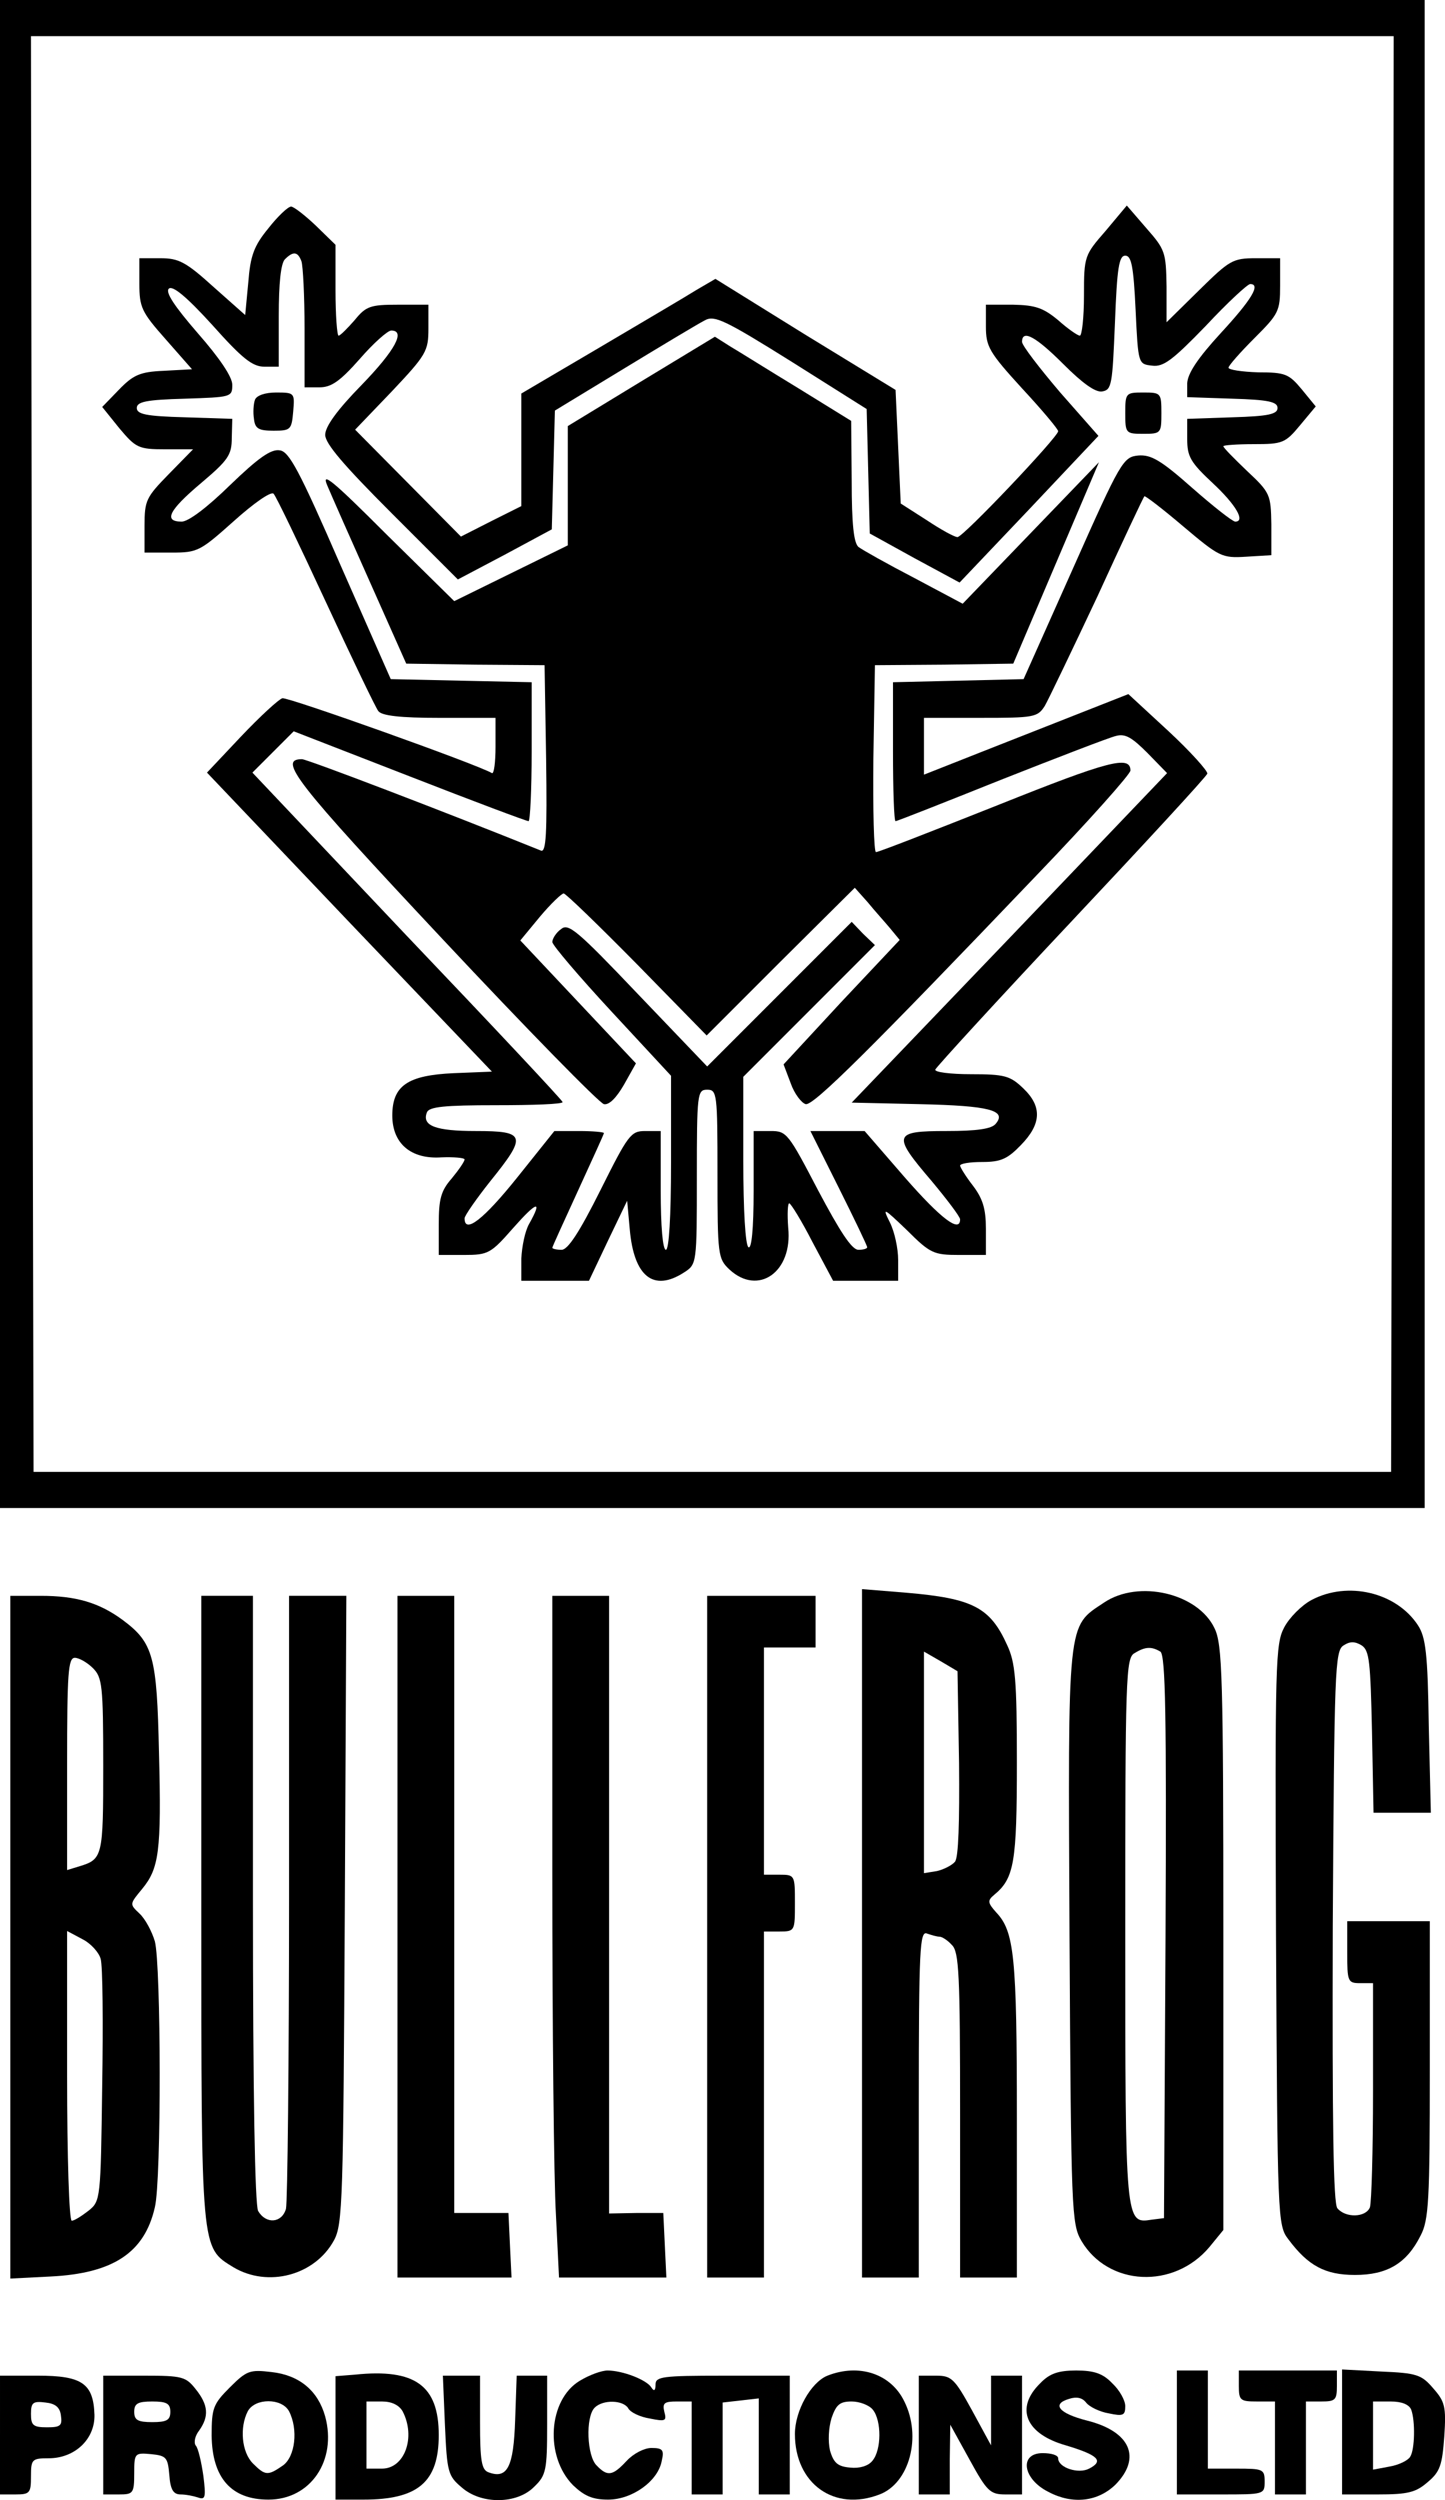 <?xml version="1.0" standalone="no"?>
<!DOCTYPE svg PUBLIC "-//W3C//DTD SVG 20010904//EN"
 "http://www.w3.org/TR/2001/REC-SVG-20010904/DTD/svg10.dtd">
<svg version="1.0" xmlns="http://www.w3.org/2000/svg"
 width="279.942pt" height="484.116pt" viewBox="0 0 279.942 484.116"
 preserveAspectRatio="xMidYMid meet">
<g transform="translate(-119,498) scale(0.1,-0.1)"
fill="#000000" stroke="none">
<path d="M1190 3520 l0 -1460 1380 0 1380 0 0 1460 0 1460 -1380 0 -1380 0 0
-1460z m2698 0 l-3 -1390 -1315 0 -1315 0 -3 1390 -2 1390 1320 0 1320 0 -2
-1390z"/>
<path d="M1710 4538 c-28 -34 -35 -53 -39 -105 l-6 -63 -62 55 c-53 48 -67 55
-102 55 l-41 0 0 -49 c0 -46 4 -55 51 -108 l51 -58 -55 -3 c-46 -2 -59 -8 -87
-37 l-32 -33 33 -41 c32 -38 37 -41 89 -41 l54 0 -47 -48 c-44 -45 -47 -51
-47 -100 l0 -52 53 0 c50 0 55 3 120 61 39 35 72 58 77 53 5 -5 50 -99 101
-209 51 -110 97 -206 102 -212 7 -9 43 -13 118 -13 l109 0 0 -56 c0 -30 -3
-53 -7 -51 -26 16 -396 148 -406 145 -7 -2 -43 -35 -80 -74 l-66 -70 276 -290
276 -289 -74 -3 c-89 -4 -119 -24 -119 -82 0 -54 36 -85 95 -81 25 1 45 -1 45
-4 0 -4 -11 -20 -25 -37 -21 -24 -25 -40 -25 -89 l0 -59 49 0 c47 0 52 3 95
52 46 52 58 56 31 8 -8 -14 -14 -44 -15 -67 l0 -43 65 0 66 0 37 78 37 77 5
-55 c8 -92 46 -122 105 -84 25 16 25 17 25 185 0 162 1 169 20 169 19 0 20 -7
20 -163 0 -158 1 -164 23 -185 56 -52 123 -5 114 81 -2 26 -1 47 2 47 3 0 24
-34 45 -75 l40 -75 63 0 63 0 0 40 c0 23 -7 55 -16 73 -15 30 -13 29 33 -15
45 -45 52 -48 101 -48 l52 0 0 51 c0 38 -6 58 -25 83 -14 18 -25 36 -25 39 0
4 19 7 43 7 36 0 49 6 75 33 40 41 41 75 4 110 -25 24 -36 27 -101 27 -40 0
-71 4 -69 9 2 5 120 134 263 286 143 152 262 281 264 287 1 5 -32 42 -75 82
l-78 72 -160 -63 c-89 -35 -178 -70 -198 -78 l-38 -15 0 55 0 55 110 0 c103 0
110 1 124 23 7 12 53 108 102 212 48 105 89 192 91 194 1 2 35 -24 75 -58 70
-59 75 -62 122 -59 l49 3 0 60 c-1 57 -2 61 -47 103 -25 24 -46 45 -46 48 0 2
27 4 59 4 56 0 61 2 90 37 l30 36 -27 33 c-25 30 -32 33 -84 33 -32 1 -58 5
-58 9 0 4 23 30 50 57 47 47 50 52 50 102 l0 53 -47 0 c-45 0 -51 -4 -110 -62
l-63 -62 0 69 c-1 67 -3 72 -39 113 l-38 44 -41 -49 c-41 -47 -42 -49 -42
-125 0 -43 -4 -78 -8 -78 -4 0 -23 13 -42 30 -29 24 -44 29 -87 30 l-53 0 0
-42 c0 -39 6 -50 70 -120 39 -42 70 -79 70 -83 0 -11 -184 -205 -195 -205 -6
0 -33 15 -60 33 l-50 32 -5 110 -5 110 -175 107 -174 108 -36 -21 c-19 -12
-104 -62 -187 -111 l-153 -90 0 -109 0 -109 -58 -29 -59 -30 -102 103 -103
104 71 74 c67 71 71 78 71 122 l0 46 -59 0 c-54 0 -62 -3 -84 -30 -14 -16 -28
-30 -31 -30 -3 0 -6 40 -6 88 l0 88 -38 37 c-21 20 -43 37 -48 37 -6 0 -26
-19 -44 -42z m64 -64 c3 -9 6 -67 6 -130 l0 -114 29 0 c23 0 40 12 78 55 26
30 54 55 61 55 28 0 8 -38 -58 -106 -47 -48 -70 -80 -70 -96 0 -17 36 -59 129
-152 l128 -128 91 48 91 49 3 115 3 115 135 82 c74 45 144 87 156 93 18 10 39
0 167 -80 l146 -92 3 -121 3 -120 87 -48 87 -47 135 142 134 142 -74 84 c-40
47 -74 91 -74 98 0 25 27 10 80 -43 37 -37 62 -55 75 -53 19 3 20 13 25 133 4
107 8 130 20 130 12 0 16 -21 20 -105 5 -105 5 -105 32 -108 22 -3 40 11 104
77 42 45 81 81 86 81 21 0 3 -30 -57 -95 -45 -49 -64 -78 -65 -97 l0 -27 88
-3 c69 -2 87 -6 87 -18 0 -12 -18 -16 -87 -18 l-88 -3 0 -39 c0 -34 6 -45 50
-86 45 -42 63 -74 43 -74 -5 0 -42 29 -83 65 -61 54 -80 65 -105 63 -29 -3
-34 -11 -126 -218 l-96 -215 -126 -3 -127 -3 0 -134 c0 -74 2 -135 5 -135 3 0
94 36 204 80 109 43 210 82 223 85 18 5 31 -3 61 -33 l38 -39 -305 -319 -306
-319 132 -3 c135 -3 169 -12 147 -38 -8 -10 -37 -14 -95 -14 -104 0 -106 -7
-29 -97 30 -36 55 -69 55 -74 0 -27 -37 1 -107 81 l-78 90 -53 0 -52 0 55
-110 c30 -60 55 -112 55 -115 0 -3 -8 -5 -17 -5 -13 0 -36 36 -78 115 -58 111
-61 115 -92 115 l-33 0 0 -116 c0 -74 -4 -113 -10 -109 -6 4 -10 71 -10 168
l0 162 127 127 128 128 -23 22 -22 23 -140 -140 -140 -140 -134 140 c-118 124
-135 138 -149 126 -10 -7 -17 -19 -17 -25 0 -6 52 -67 115 -135 l115 -124 0
-168 c0 -106 -4 -169 -10 -169 -6 0 -10 45 -10 115 l0 115 -30 0 c-28 0 -33
-7 -87 -115 -41 -82 -63 -115 -75 -115 -10 0 -18 2 -18 4 0 2 23 52 50 111 27
59 50 109 50 111 0 2 -22 4 -48 4 l-48 0 -72 -90 c-65 -81 -102 -110 -102 -79
0 5 23 38 50 72 71 88 69 97 -28 97 -78 0 -105 10 -95 36 4 11 34 14 134 14
71 0 129 2 129 6 0 3 -135 147 -301 321 l-300 317 40 40 40 40 224 -87 c123
-48 227 -87 231 -87 3 0 6 61 6 135 l0 134 -137 3 -136 3 -97 220 c-80 184
-100 221 -118 223 -17 3 -42 -15 -96 -67 -45 -44 -81 -71 -94 -71 -36 0 -25
22 38 75 52 44 59 54 59 87 l1 37 -92 3 c-75 2 -93 6 -93 18 0 12 18 16 93 18
90 3 92 3 92 27 0 15 -24 51 -67 100 -45 52 -63 79 -56 86 7 7 34 -15 84 -70
58 -65 78 -81 101 -81 l28 0 0 98 c0 63 4 102 12 110 16 16 25 15 32 -4z"/>
<path d="M2433 4242 l-143 -87 0 -115 0 -116 -110 -54 -110 -54 -131 129
c-105 105 -127 123 -115 95 8 -19 46 -105 84 -190 l69 -155 134 -2 134 -1 3
-182 c2 -145 0 -181 -10 -177 -186 75 -453 177 -463 177 -47 0 -14 -43 272
-348 163 -174 304 -318 313 -320 10 -2 24 12 39 38 l23 41 -112 119 -112 119
38 46 c21 25 42 45 46 45 4 0 68 -62 142 -137 l135 -138 143 143 144 143 25
-28 c13 -16 33 -38 43 -50 l19 -23 -113 -120 -112 -121 14 -37 c7 -20 21 -38
29 -40 15 -3 124 105 447 443 100 104 182 196 182 203 0 30 -42 19 -257 -67
-126 -50 -231 -91 -236 -91 -4 0 -6 81 -5 181 l3 181 134 1 134 2 83 195 83
195 -132 -137 -132 -137 -94 50 c-52 27 -100 54 -108 60 -9 8 -13 44 -13 128
l-1 116 -102 63 c-56 34 -115 71 -132 81 l-30 19 -142 -86z"/>
<path d="M1684 4206 c-3 -8 -4 -25 -2 -37 2 -19 9 -23 38 -23 33 0 35 2 38 37
3 36 3 37 -33 37 -22 0 -38 -6 -41 -14z"/>
<path d="M3370 4180 c0 -39 1 -40 35 -40 34 0 35 1 35 40 0 39 -1 40 -35 40
-34 0 -35 -1 -35 -40z"/>
<path d="M2860 1236 l0 -666 55 0 55 0 0 336 c0 302 2 336 16 330 9 -3 19 -6
24 -6 5 0 16 -7 24 -16 14 -13 16 -57 16 -330 l0 -314 55 0 55 0 0 308 c0 314
-5 362 -40 399 -17 19 -17 23 -4 34 39 32 44 63 44 256 0 161 -3 194 -19 228
-33 73 -67 90 -195 101 l-86 7 0 -667z m188 330 c1 -114 -1 -183 -8 -191 -6
-7 -22 -15 -35 -18 l-25 -4 0 214 0 215 33 -19 32 -19 3 -178z"/>
<path d="M3329 1877 c-72 -48 -70 -27 -67 -647 3 -534 4 -556 23 -589 52 -88
179 -94 248 -12 l27 33 0 565 c0 508 -2 569 -17 600 -32 68 -147 95 -214 50z
m109 -95 c10 -7 12 -124 10 -553 l-3 -544 -24 -3 c-51 -8 -51 -8 -51 559 0
492 1 529 18 538 21 13 33 13 50 3z"/>
<path d="M3731 1882 c-19 -10 -43 -34 -53 -53 -17 -32 -18 -65 -16 -596 3
-549 3 -562 24 -589 38 -51 71 -69 129 -69 62 0 100 22 127 76 16 30 18 68 18
322 l0 287 -80 0 -80 0 0 -60 c0 -57 1 -60 25 -60 l25 0 0 -209 c0 -115 -3
-216 -6 -225 -8 -20 -47 -21 -63 -2 -8 9 -10 161 -9 546 3 495 4 534 21 544
12 8 22 8 35 0 15 -10 17 -31 20 -168 l3 -156 55 0 56 0 -4 168 c-2 141 -6
172 -21 195 -42 64 -136 86 -206 49z"/>
<path d="M1210 1229 l0 -661 78 4 c121 6 182 46 202 134 13 53 12 470 0 515
-6 20 -19 44 -30 54 -19 18 -19 18 5 47 33 40 38 72 33 265 -4 186 -11 212
-70 256 -46 34 -91 47 -159 47 l-59 0 0 -661z m160 521 c18 -18 20 -33 20
-189 0 -177 -1 -181 -47 -195 l-23 -7 0 205 c0 176 2 206 15 206 8 0 24 -9 35
-20z m15 -563 c4 -13 5 -123 3 -246 -3 -220 -3 -223 -27 -242 -13 -10 -27 -19
-32 -19 -5 0 -9 123 -9 280 l0 281 30 -16 c16 -8 32 -26 35 -38z"/>
<path d="M1580 1285 c0 -668 -1 -656 62 -695 67 -40 158 -16 195 52 17 31 18
78 21 641 l3 607 -56 0 -55 0 0 -582 c0 -321 -3 -593 -6 -605 -8 -28 -39 -30
-54 -4 -6 13 -10 221 -10 605 l0 586 -50 0 -50 0 0 -605z"/>
<path d="M1960 1230 l0 -660 110 0 111 0 -3 62 -3 63 -53 0 -52 0 0 598 0 597
-55 0 -55 0 0 -660z"/>
<path d="M2260 1352 c0 -297 3 -594 7 -660 l6 -122 104 0 104 0 -3 62 -3 63
-52 0 -53 -1 0 598 0 598 -55 0 -55 0 0 -538z"/>
<path d="M2560 1230 l0 -660 55 0 55 0 0 335 0 335 30 0 c30 0 30 1 30 55 0
54 0 55 -30 55 l-30 0 0 220 0 220 50 0 50 0 0 50 0 50 -105 0 -105 0 0 -660z"/>
<path d="M1635 357 c-32 -32 -35 -40 -35 -93 1 -82 38 -124 110 -124 82 0 133
76 110 161 -14 50 -50 80 -104 86 -42 5 -48 3 -81 -30z m115 -46 c18 -35 12
-88 -12 -105 -29 -20 -34 -20 -58 4 -22 22 -26 70 -10 101 14 26 66 26 80 0z"/>
<path d="M1878 382 l-38 -3 0 -120 0 -119 54 0 c106 0 146 34 146 125 0 96
-46 129 -162 117z m92 -71 c26 -50 4 -111 -40 -111 l-30 0 0 65 0 65 30 0 c19
0 33 -7 40 -19z"/>
<path d="M2313 370 c-61 -37 -68 -146 -13 -202 22 -21 38 -28 68 -28 47 0 97
36 104 75 5 21 2 25 -20 25 -14 0 -35 -11 -48 -25 -27 -29 -37 -31 -58 -9 -19
18 -22 94 -4 112 16 16 55 15 65 -1 4 -8 23 -17 42 -20 30 -6 33 -5 28 13 -4
17 0 20 24 20 l29 0 0 -90 0 -90 30 0 30 0 0 89 0 89 35 4 35 4 0 -93 0 -93
30 0 30 0 0 115 0 115 -130 0 c-117 0 -130 -2 -130 -17 0 -12 -3 -14 -8 -6 -9
15 -56 33 -85 33 -12 0 -36 -9 -54 -20z"/>
<path d="M2793 380 c-32 -13 -63 -68 -63 -113 0 -96 76 -151 164 -117 58 22
82 112 48 180 -26 54 -88 74 -149 50z m88 -66 c17 -21 17 -78 -1 -99 -8 -10
-25 -15 -43 -13 -24 2 -32 9 -39 33 -4 18 -3 43 3 63 9 26 16 32 39 32 15 0
34 -7 41 -16z"/>
<path d="M3205 365 c-49 -48 -28 -98 50 -120 63 -19 74 -30 45 -45 -21 -11
-60 2 -60 20 0 6 -13 10 -30 10 -46 0 -39 -50 11 -75 47 -25 96 -19 130 14 51
52 29 103 -55 124 -55 14 -69 32 -35 42 15 5 26 2 33 -7 6 -8 26 -18 44 -21
28 -6 32 -4 32 14 0 11 -11 31 -25 44 -18 19 -35 25 -70 25 -35 0 -52 -6 -70
-25z"/>
<path d="M3470 270 l0 -120 85 0 c84 0 85 0 85 25 0 24 -3 25 -55 25 l-55 0 0
95 0 95 -30 0 -30 0 0 -120z"/>
<path d="M3590 360 c0 -28 3 -30 35 -30 l35 0 0 -90 0 -90 30 0 30 0 0 90 0
90 30 0 c27 0 30 3 30 30 l0 30 -95 0 -95 0 0 -30z"/>
<path d="M3790 271 l0 -121 69 0 c59 0 74 4 97 24 24 20 28 33 32 88 4 58 1
68 -21 93 -23 27 -32 30 -101 33 l-76 4 0 -121z m134 43 c8 -22 7 -77 -2 -91
-4 -7 -22 -16 -40 -19 l-32 -6 0 66 0 66 34 0 c22 0 36 -6 40 -16z"/>
<path d="M1190 265 l0 -115 30 0 c28 0 30 3 30 35 0 33 2 35 34 35 51 0 90 37
89 84 -2 61 -24 76 -110 76 l-73 0 0 -115z m118 38 c3 -20 -1 -23 -27 -23 -27
0 -31 4 -31 26 0 22 4 25 28 22 19 -2 28 -9 30 -25z"/>
<path d="M1390 265 l0 -115 30 0 c28 0 30 2 30 41 0 39 1 40 33 37 29 -3 32
-6 35 -40 2 -29 8 -38 22 -38 10 0 25 -3 34 -6 14 -5 15 1 10 42 -4 27 -10 54
-15 59 -4 6 -1 19 7 29 19 27 18 49 -7 80 -19 24 -26 26 -100 26 l-79 0 0
-115z m130 45 c0 -16 -7 -20 -35 -20 -28 0 -35 4 -35 20 0 16 7 20 35 20 28 0
35 -4 35 -20z"/>
<path d="M2052 284 c4 -91 6 -98 32 -120 38 -34 108 -33 141 1 23 22 25 32 25
120 l0 95 -30 0 -29 0 -3 -86 c-3 -91 -15 -115 -52 -101 -13 5 -16 22 -16 97
l0 90 -36 0 -36 0 4 -96z"/>
<path d="M2970 265 l0 -115 30 0 30 0 0 68 1 67 37 -67 c34 -62 40 -68 70 -68
l32 0 0 115 0 115 -30 0 -30 0 0 -67 0 -68 -37 68 c-34 62 -40 67 -70 67 l-33
0 0 -115z"/>
</g>
</svg>
